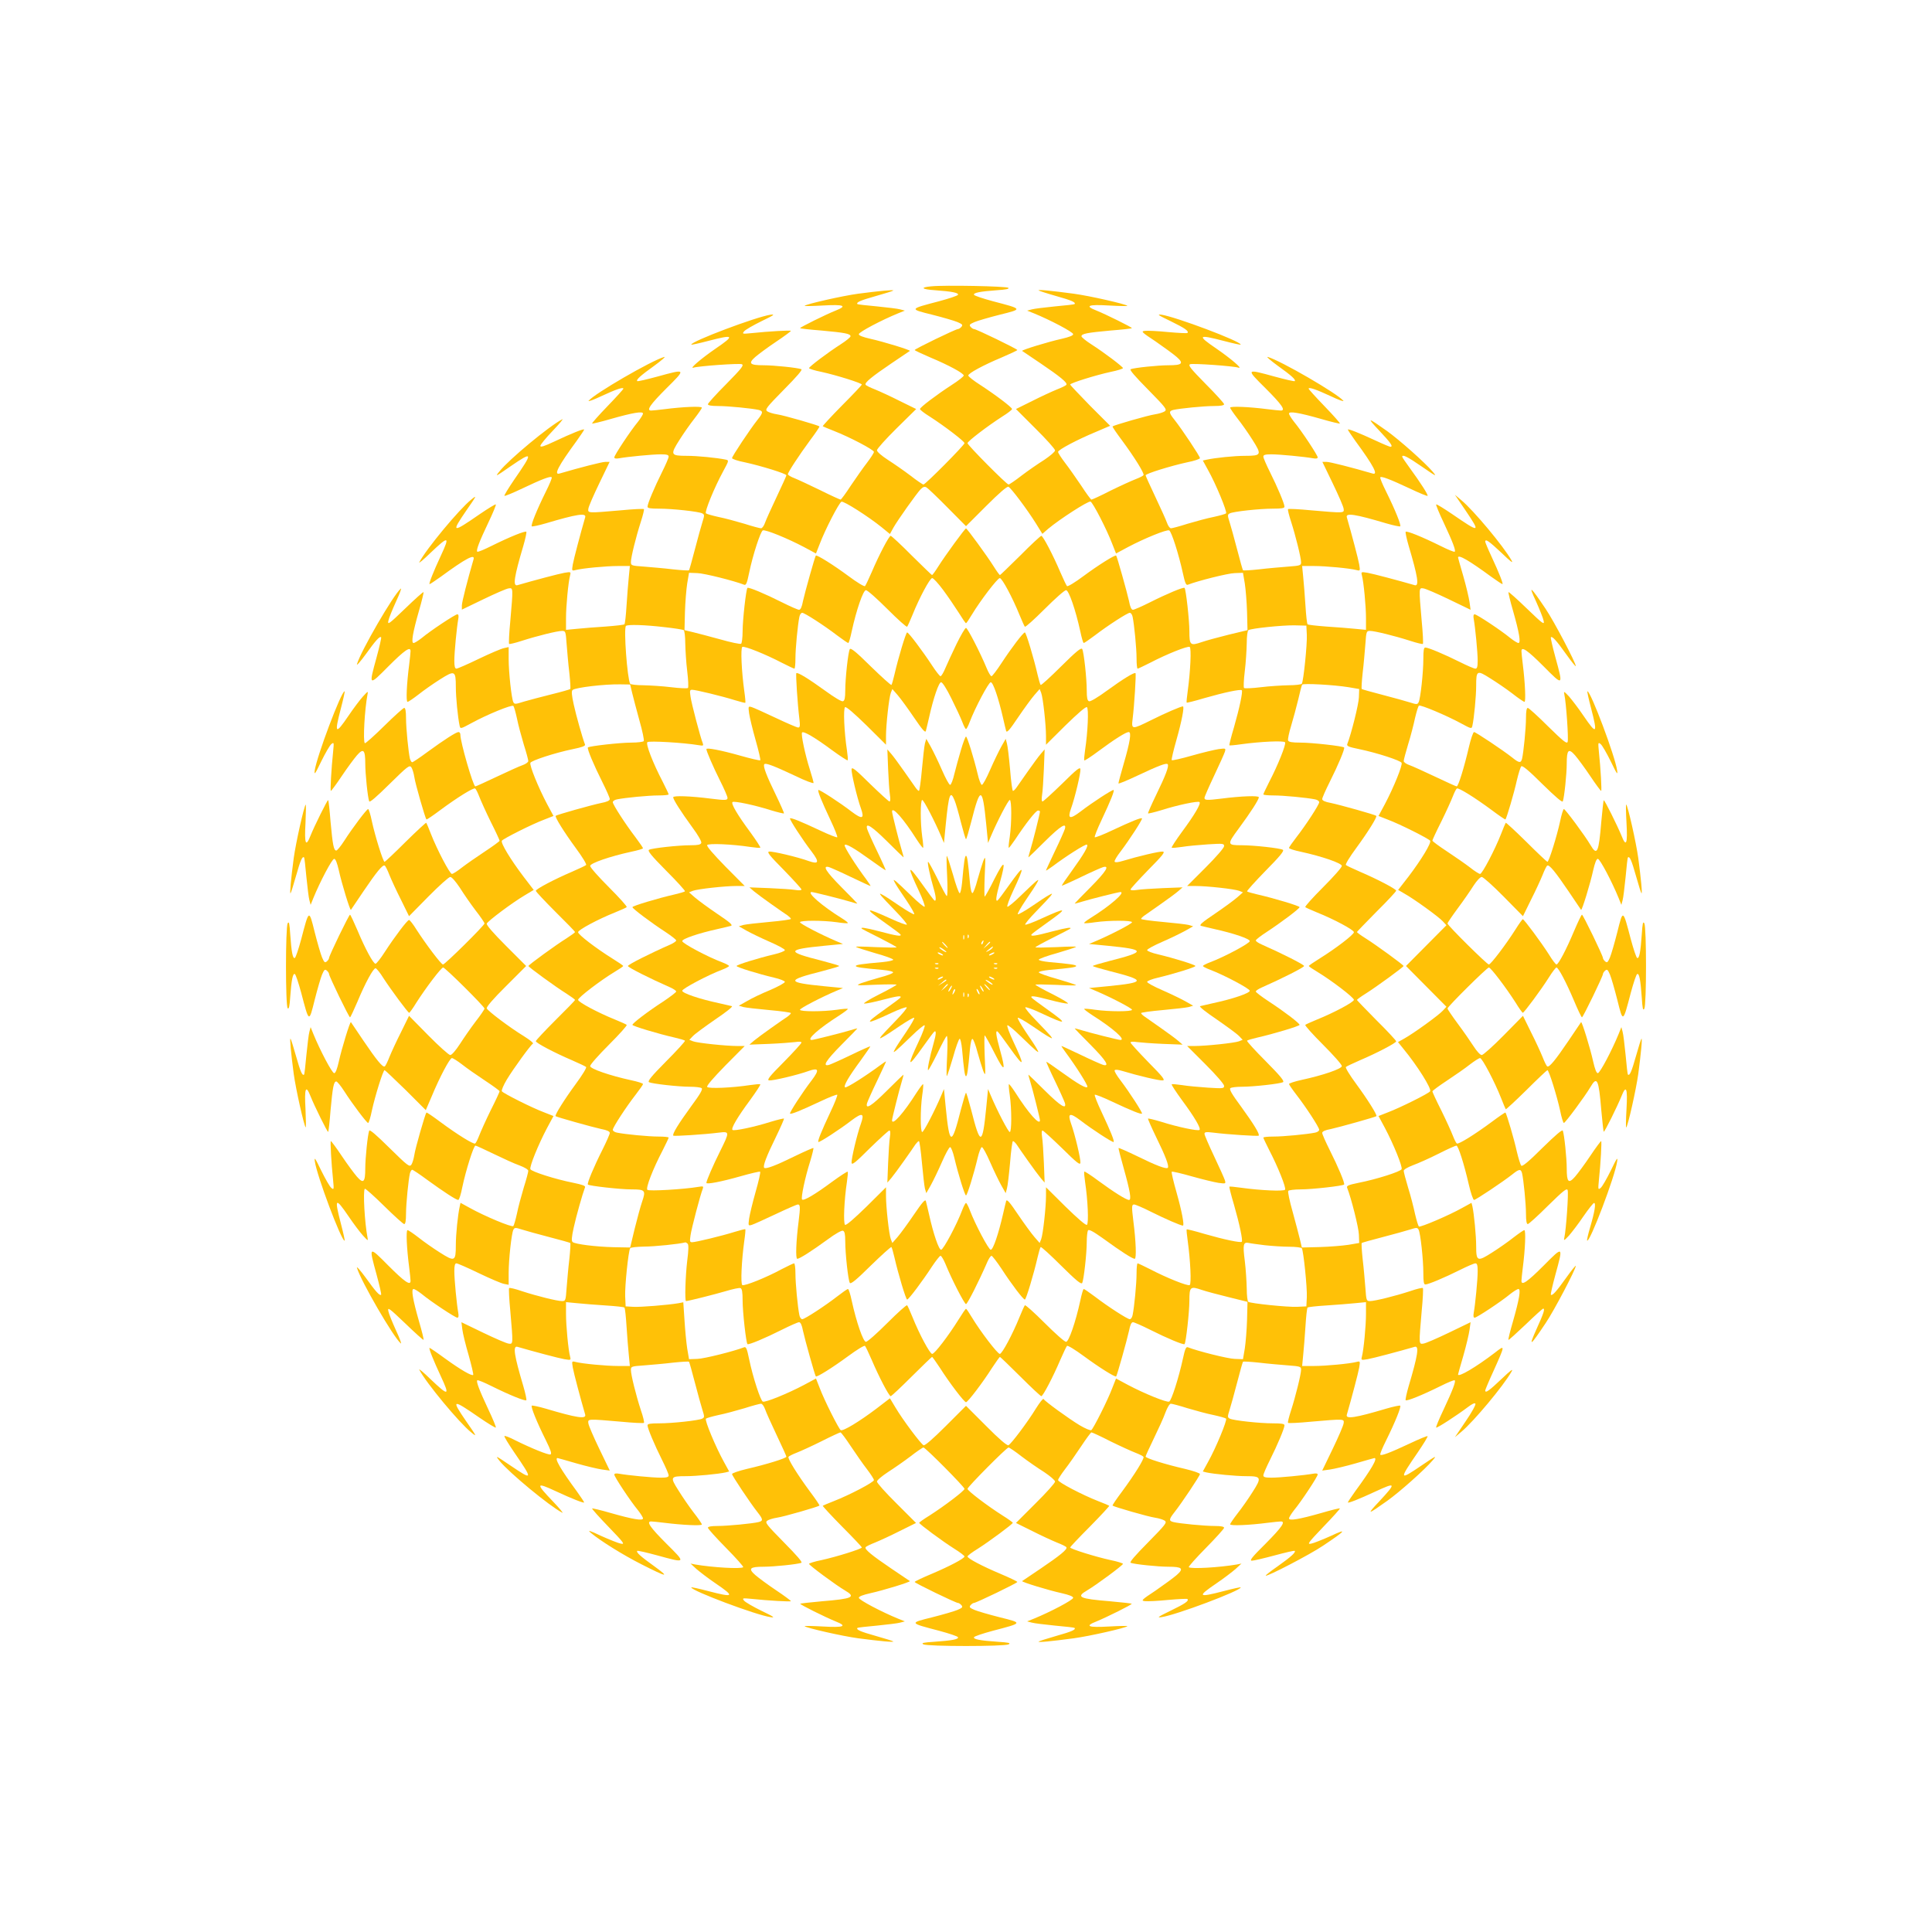 <?xml version="1.0" standalone="no"?>
<!DOCTYPE svg PUBLIC "-//W3C//DTD SVG 20010904//EN"
 "http://www.w3.org/TR/2001/REC-SVG-20010904/DTD/svg10.dtd">
<svg version="1.0" xmlns="http://www.w3.org/2000/svg"
 width="1280pt" height="1280pt" viewBox="0 0 1280 1280"
 preserveAspectRatio="xMidYMid meet">
<g transform="translate(0,1280) scale(0.1,-0.1)"
fill="#ffc107" stroke="none">
<path d="M6170 10903 c-77 -7 -65 -20 27 -26 111 -8 155 -17 150 -30 -2 -6
-59 -25 -126 -43 -199 -52 -198 -51 -45 -89 71 -18 147 -40 168 -49 32 -14 36
-18 26 -31 -7 -8 -17 -15 -23 -15 -15 0 -287 -132 -287 -139 0 -3 47 -25 103
-49 122 -51 222 -105 222 -120 0 -6 -35 -34 -79 -62 -103 -67 -211 -149 -211
-160 0 -5 29 -28 65 -50 98 -63 230 -164 230 -176 0 -13 -259 -274 -272 -274
-5 0 -44 26 -86 59 -42 32 -110 79 -149 104 -43 28 -73 54 -73 64 0 9 58 74
130 145 l130 128 -108 53 c-59 30 -133 64 -165 77 -31 12 -60 26 -62 31 -9 13
43 55 170 141 66 44 122 82 123 83 6 6 -178 62 -260 80 -53 12 -78 22 -78 31
0 14 152 94 260 138 l45 18 -30 8 c-16 5 -86 13 -154 20 -69 6 -127 13 -130
15 -11 12 20 25 123 54 60 17 112 33 114 36 7 7 -96 -3 -233 -21 -103 -14
-342 -68 -354 -80 -3 -3 52 -2 122 2 138 8 163 -2 85 -33 -66 -26 -241 -113
-237 -117 2 -3 66 -10 143 -16 153 -14 191 -21 191 -38 0 -6 -29 -30 -65 -53
-86 -55 -210 -149 -210 -158 0 -4 37 -16 83 -25 96 -21 267 -74 267 -84 0 -3
-59 -66 -132 -139 -72 -73 -129 -135 -127 -137 2 -2 36 -16 74 -31 105 -41
265 -125 265 -139 0 -7 -21 -39 -46 -72 -25 -32 -73 -101 -107 -151 -33 -51
-64 -93 -68 -93 -4 0 -66 28 -136 63 -70 34 -147 70 -170 79 -24 9 -43 21 -43
26 0 13 72 123 147 225 36 48 64 89 62 92 -9 8 -237 74 -281 80 -26 4 -55 13
-65 20 -16 12 -6 25 111 144 86 87 125 132 115 135 -26 10 -183 26 -249 26
-93 0 -105 12 -56 55 22 19 84 65 138 101 54 36 98 69 98 72 0 5 -147 -3 -260
-15 -62 -6 -64 -6 -50 12 8 10 60 40 115 67 83 40 93 47 60 43 -95 -14 -525
-176 -525 -198 0 -3 50 8 111 24 173 45 180 38 51 -50 -96 -66 -178 -136 -148
-127 34 11 302 30 321 23 15 -7 -1 -27 -103 -131 -67 -67 -122 -128 -122 -134
0 -8 23 -12 68 -12 67 0 226 -16 269 -26 30 -8 29 -19 -8 -65 -50 -63 -169
-242 -169 -254 0 -6 38 -19 85 -28 106 -23 275 -75 275 -86 0 -4 -29 -68 -64
-142 -35 -74 -70 -151 -77 -171 -7 -21 -19 -38 -27 -38 -8 0 -57 13 -110 30
-54 16 -131 37 -172 45 -41 9 -79 20 -83 24 -10 10 56 172 114 278 39 72 39
73 17 78 -58 12 -187 25 -257 25 -109 0 -112 7 -49 106 27 43 72 107 99 141
27 35 49 67 49 72 0 11 -125 6 -248 -10 -40 -5 -80 -9 -88 -9 -34 0 -6 40 100
146 133 132 134 132 -59 79 -70 -19 -130 -33 -133 -30 -9 9 22 37 113 102 49
36 79 62 65 58 -88 -26 -460 -242 -500 -290 -7 -8 31 5 83 30 99 46 147 62
147 50 0 -4 -48 -57 -106 -117 -58 -60 -104 -112 -101 -114 2 -2 58 11 123 30
147 42 214 53 214 36 0 -7 -15 -31 -33 -54 -50 -60 -157 -222 -157 -236 0 -8
11 -10 33 -6 55 10 219 26 275 26 40 0 52 -4 52 -15 0 -9 -20 -55 -44 -103
-50 -100 -96 -209 -96 -229 0 -10 19 -13 76 -13 90 0 262 -19 286 -31 16 -8
16 -13 2 -57 -8 -26 -31 -107 -50 -181 -19 -74 -37 -137 -39 -139 -3 -3 -51 0
-107 6 -57 7 -142 14 -190 18 -85 6 -88 7 -88 31 0 30 32 161 66 267 14 43 23
81 20 83 -3 3 -72 0 -153 -8 -219 -19 -219 -19 -215 10 1 14 34 89 72 168 l69
143 -28 0 c-22 0 -167 -37 -303 -77 -42 -13 -10 49 114 218 26 37 48 69 48 73
0 8 -85 -26 -197 -79 -68 -32 -93 -40 -93 -29 0 8 37 53 83 101 45 47 73 81
62 75 -87 -45 -352 -265 -415 -344 -32 -39 -29 -38 73 33 149 102 151 95 23
-90 -38 -56 -67 -103 -64 -106 3 -3 56 19 119 49 128 61 186 83 194 74 4 -3
-14 -46 -38 -94 -61 -123 -101 -223 -94 -231 4 -3 46 6 94 20 202 60 269 71
260 40 -31 -107 -76 -277 -82 -312 -7 -43 -7 -44 17 -38 46 12 204 27 282 27
l79 0 -7 -72 c-4 -40 -11 -126 -15 -190 -4 -65 -10 -120 -14 -124 -3 -4 -59
-10 -124 -15 -65 -4 -151 -11 -190 -15 l-73 -7 0 79 c0 78 15 236 27 282 6 24
5 24 -38 17 -35 -6 -205 -51 -311 -82 -32 -9 -21 58 39 260 14 48 23 90 20 94
-8 7 -108 -33 -231 -94 -48 -24 -91 -42 -94 -38 -9 8 13 66 74 194 30 63 52
116 49 119 -3 3 -50 -26 -106 -64 -185 -128 -192 -126 -90 23 71 102 72 105
33 73 -79 -63 -299 -328 -344 -415 -6 -11 28 17 75 63 120 114 129 112 68 -19
-50 -107 -82 -189 -75 -189 4 0 36 22 73 48 169 124 231 156 218 115 -40 -137
-77 -282 -77 -304 l0 -28 143 69 c79 38 154 71 168 72 29 4 29 4 10 -215 -8
-81 -11 -150 -8 -153 2 -3 40 6 83 20 106 34 237 66 267 66 24 0 25 -3 31 -87
4 -49 11 -134 18 -191 6 -56 9 -105 6 -107 -3 -3 -59 -19 -124 -35 -65 -16
-147 -38 -182 -48 -57 -18 -63 -19 -71 -4 -12 24 -31 197 -31 287 l0 78 -31
-7 c-17 -3 -92 -35 -167 -71 -74 -36 -141 -65 -148 -65 -10 0 -14 15 -14 53 0
55 16 219 26 275 4 21 2 32 -6 32 -14 0 -176 -107 -236 -157 -23 -18 -47 -33
-54 -33 -17 0 -6 67 36 214 19 65 32 121 30 123 -2 3 -57 -46 -122 -109 -107
-103 -117 -110 -111 -81 3 17 27 75 51 128 25 54 39 92 31 85 -48 -40 -264
-412 -290 -500 -4 -14 22 16 58 65 65 91 93 122 102 113 3 -3 -11 -63 -30
-133 -53 -193 -53 -192 79 -59 106 106 146 134 146 100 0 -8 -4 -48 -9 -88
-17 -131 -22 -248 -11 -248 6 0 38 22 73 49 34 27 98 72 141 99 99 63 106 60
106 -49 0 -70 13 -199 25 -257 5 -22 6 -22 78 17 104 57 268 124 278 114 5 -5
15 -42 24 -83 8 -41 29 -118 45 -172 17 -53 30 -102 30 -110 0 -8 -17 -20 -37
-27 -21 -7 -98 -42 -172 -77 -74 -35 -137 -64 -142 -64 -14 0 -99 293 -99 343
0 9 -5 17 -12 17 -16 0 -95 -51 -206 -132 -50 -37 -96 -68 -101 -68 -5 0 -11
10 -15 23 -10 43 -26 202 -26 270 0 44 -4 67 -12 67 -6 0 -66 -54 -133 -120
-67 -66 -124 -117 -128 -114 -13 13 -1 226 18 324 5 23 2 21 -30 -14 -20 -22
-63 -79 -96 -128 -88 -129 -95 -122 -50 51 16 61 27 111 24 111 -22 0 -184
-430 -198 -525 -4 -33 3 -23 43 60 27 55 57 107 67 115 18 14 18 12 12 -50
-12 -113 -20 -260 -15 -260 3 0 36 44 72 98 36 54 82 116 101 138 43 49 55 37
55 -56 0 -66 16 -223 26 -249 3 -10 48 29 135 115 119 117 132 127 144 111 7
-10 16 -39 20 -65 6 -44 72 -272 80 -281 3 -2 44 26 92 62 115 85 220 150 231
143 5 -3 17 -27 27 -53 10 -26 44 -102 76 -167 33 -65 59 -122 59 -126 0 -4
-44 -36 -97 -71 -53 -35 -122 -83 -152 -106 -30 -24 -60 -43 -67 -43 -14 0
-98 160 -139 265 -15 39 -29 72 -31 74 -2 2 -64 -55 -137 -127 -73 -73 -136
-132 -139 -132 -10 0 -63 171 -84 268 -9 45 -21 82 -25 82 -9 0 -103 -124
-158 -210 -23 -36 -47 -65 -53 -65 -17 0 -24 38 -38 191 -6 77 -13 141 -16
143 -4 4 -91 -171 -117 -236 -31 -79 -41 -55 -33 84 3 70 4 125 1 122 -11 -12
-65 -252 -79 -354 -18 -137 -28 -240 -21 -233 3 2 19 54 36 114 29 103 42 134
54 123 2 -3 9 -61 15 -130 7 -68 15 -137 20 -154 l8 -30 18 45 c44 108 124
260 138 260 9 0 19 -25 31 -77 18 -83 74 -267 80 -261 1 1 39 57 83 123 86
127 128 179 141 170 5 -2 19 -31 31 -62 13 -32 47 -106 77 -165 l53 -108 128
130 c71 72 136 130 145 130 10 0 36 -30 64 -72 25 -40 72 -108 104 -150 33
-42 59 -81 59 -86 0 -13 -262 -272 -275 -272 -12 0 -113 134 -175 230 -22 36
-45 65 -50 65 -11 0 -93 -108 -160 -211 -28 -44 -56 -79 -62 -79 -15 0 -69
100 -120 222 -24 56 -46 103 -49 103 -7 0 -139 -272 -139 -287 0 -6 -7 -16
-15 -23 -13 -10 -17 -6 -31 26 -9 21 -31 97 -49 168 -38 153 -37 154 -89 -45
-18 -67 -37 -124 -43 -126 -14 -5 -22 41 -30 155 -5 75 -8 90 -17 75 -15 -25
-15 -548 0 -563 8 -8 13 13 17 77 8 111 17 155 30 150 6 -2 25 -59 43 -126 52
-199 51 -198 89 -45 18 71 40 147 49 168 14 32 18 36 31 26 8 -7 15 -17 15
-23 0 -15 132 -287 139 -287 3 0 25 47 49 103 51 123 105 222 120 222 6 0 30
-29 52 -65 50 -77 163 -230 171 -230 3 0 25 30 48 68 62 97 164 232 177 232
13 0 274 -259 274 -272 0 -5 -26 -44 -59 -86 -32 -42 -79 -110 -104 -149 -28
-43 -54 -73 -64 -73 -9 0 -74 58 -145 130 l-128 130 -53 -108 c-30 -59 -64
-133 -77 -165 -12 -31 -26 -60 -31 -62 -13 -9 -55 43 -141 170 -44 66 -82 122
-83 123 -6 6 -62 -178 -80 -260 -12 -53 -22 -78 -31 -78 -14 0 -94 152 -138
260 l-18 45 -8 -30 c-5 -16 -13 -86 -20 -154 -6 -69 -13 -127 -15 -130 -12
-11 -25 20 -54 123 -17 60 -33 112 -36 114 -7 7 3 -96 21 -233 14 -102 68
-342 79 -354 3 -3 2 52 -1 122 -8 139 2 163 33 85 26 -66 113 -241 117 -237 3
2 10 66 16 143 14 153 21 191 38 191 6 0 30 -29 53 -65 55 -86 149 -210 158
-210 4 0 16 37 25 83 21 96 74 267 84 267 3 0 66 -60 140 -132 l133 -133 39
91 c53 128 120 254 134 254 7 0 37 -19 67 -42 30 -24 99 -72 152 -107 53 -35
97 -67 97 -71 0 -4 -26 -61 -59 -126 -32 -65 -66 -141 -76 -167 -10 -26 -22
-50 -27 -53 -11 -7 -116 58 -231 143 -48 36 -89 64 -92 62 -8 -9 -74 -237 -80
-281 -4 -26 -13 -55 -20 -65 -12 -16 -25 -6 -144 111 -87 86 -132 125 -135
115 -10 -26 -26 -183 -26 -249 0 -93 -12 -105 -55 -56 -19 22 -65 84 -101 138
-36 54 -69 98 -72 98 -5 0 3 -147 15 -260 6 -62 5 -64 -12 -50 -10 8 -40 60
-67 115 -40 83 -47 93 -42 60 13 -94 175 -525 197 -525 3 0 -8 50 -24 111 -45
173 -38 180 50 51 33 -49 76 -106 96 -128 32 -35 35 -37 30 -14 -19 98 -31
311 -18 324 4 3 61 -48 128 -114 67 -66 127 -120 133 -120 8 0 12 23 12 68 0
67 16 226 26 269 4 13 10 23 15 23 5 0 51 -31 101 -68 106 -77 190 -132 204
-132 6 0 18 38 27 85 23 110 75 275 87 275 5 0 59 -25 121 -55 62 -30 138 -65
170 -76 35 -13 59 -28 59 -36 0 -8 -13 -58 -30 -111 -16 -54 -37 -131 -45
-172 -9 -41 -20 -79 -24 -83 -10 -10 -191 66 -288 120 l-62 34 -5 -23 c-13
-58 -26 -186 -26 -257 0 -109 -7 -112 -106 -49 -43 27 -107 72 -141 99 -35 27
-67 49 -73 49 -11 0 -6 -117 11 -248 5 -40 9 -80 9 -88 0 -34 -40 -6 -146 100
-132 133 -132 134 -79 -59 19 -70 33 -130 30 -133 -9 -9 -37 22 -102 113 -36
49 -62 79 -58 65 26 -88 242 -460 290 -500 8 -7 -6 31 -31 85 -24 53 -48 111
-51 128 -6 29 4 22 112 -81 64 -62 119 -111 121 -109 3 2 -11 58 -30 123 -42
147 -53 214 -36 214 7 0 31 -15 54 -33 60 -50 222 -157 236 -157 8 0 10 11 6
33 -10 55 -26 219 -26 275 0 37 4 52 14 52 7 0 74 -29 148 -65 75 -36 150 -68
167 -71 l31 -6 0 77 c0 91 19 263 31 287 8 16 13 16 57 2 26 -8 107 -31 181
-50 74 -19 137 -37 139 -39 3 -3 0 -51 -6 -107 -7 -57 -14 -142 -18 -190 -6
-85 -7 -88 -31 -88 -31 0 -165 33 -266 66 -43 15 -81 24 -84 20 -3 -3 0 -72 8
-153 19 -219 19 -219 -10 -215 -14 1 -90 34 -169 72 l-145 70 6 -47 c3 -27 22
-104 42 -172 19 -68 33 -127 30 -130 -9 -9 -82 33 -187 109 -53 39 -99 70
-102 70 -8 0 27 -86 75 -189 61 -131 52 -133 -68 -19 -47 46 -81 74 -75 63 45
-87 265 -352 344 -415 39 -32 38 -29 -33 73 -102 149 -95 151 90 23 56 -38
103 -67 106 -64 3 2 -19 56 -49 119 -61 130 -82 186 -74 194 3 4 46 -14 94
-38 123 -61 223 -101 231 -94 3 4 -6 46 -20 94 -60 202 -71 269 -39 260 106
-31 276 -76 311 -82 43 -7 44 -7 38 17 -12 46 -27 204 -27 282 l0 79 73 -7
c39 -4 125 -11 189 -15 65 -4 121 -10 125 -14 4 -4 10 -60 14 -125 4 -64 11
-150 15 -189 l7 -73 -79 0 c-78 0 -236 15 -282 27 -24 6 -24 5 -17 -38 6 -35
51 -205 82 -311 9 -32 -58 -21 -260 39 -48 14 -90 23 -94 20 -7 -8 33 -108 94
-230 32 -65 40 -89 30 -93 -14 -5 -127 41 -236 95 -34 18 -66 30 -69 27 -3 -4
26 -51 64 -107 127 -185 126 -190 -22 -90 -102 69 -105 71 -74 32 63 -78 329
-298 415 -343 11 -6 -17 28 -62 75 -115 120 -113 129 18 68 107 -50 189 -82
189 -75 0 4 -22 36 -48 73 -108 147 -151 221 -128 221 3 0 58 -16 124 -35 66
-19 143 -37 171 -41 l51 -7 -70 145 c-38 79 -71 155 -72 169 -4 29 -4 29 215
10 81 -8 150 -11 153 -8 4 3 -5 41 -20 84 -33 101 -66 235 -66 266 0 24 3 25
88 31 48 4 133 11 190 18 56 6 104 9 107 6 2 -2 20 -65 39 -139 19 -74 42
-155 50 -181 14 -44 14 -49 -2 -57 -24 -12 -196 -31 -286 -31 -57 0 -76 -3
-76 -13 0 -20 46 -129 96 -229 24 -48 44 -94 44 -103 0 -11 -12 -15 -52 -15
-56 0 -220 16 -275 26 -22 4 -33 2 -33 -6 0 -14 107 -176 157 -236 18 -23 33
-47 33 -54 0 -17 -67 -6 -214 36 -65 19 -121 32 -123 30 -3 -2 46 -57 109
-122 103 -107 110 -117 81 -111 -17 3 -76 27 -130 51 -80 38 -93 41 -68 20 62
-52 214 -147 335 -208 171 -87 191 -90 85 -13 -91 65 -122 93 -113 102 3 3 63
-11 133 -30 193 -53 192 -53 59 79 -106 106 -134 146 -100 146 8 0 48 -4 88
-9 120 -15 248 -21 248 -11 0 5 -25 42 -55 80 -30 39 -75 105 -101 147 -56 88
-53 93 51 93 67 0 214 14 263 25 l23 6 -34 62 c-54 97 -130 278 -120 288 4 4
42 15 83 24 41 8 118 29 172 45 53 17 102 30 110 30 8 0 20 -17 27 -37 7 -21
42 -98 77 -172 35 -74 64 -137 64 -142 0 -10 -131 -51 -262 -81 -54 -13 -98
-28 -98 -34 0 -11 120 -191 169 -253 37 -47 38 -57 7 -65 -40 -10 -206 -26
-273 -26 -41 0 -63 -4 -63 -12 0 -6 54 -66 120 -133 66 -67 117 -124 114 -128
-14 -13 -203 -2 -319 18 l-30 6 39 -36 c22 -19 79 -63 128 -96 129 -88 122
-95 -51 -50 -61 16 -111 27 -111 24 0 -22 431 -184 525 -197 33 -5 23 2 -60
42 -55 27 -107 57 -115 67 -14 17 -12 18 50 12 113 -12 260 -20 260 -15 0 3
-44 36 -98 72 -54 36 -116 82 -138 101 -49 43 -37 55 56 55 66 0 223 16 249
26 10 3 -29 48 -115 135 -117 119 -127 132 -111 144 10 7 39 16 65 20 44 6
272 72 281 80 2 3 -26 44 -62 92 -85 115 -150 220 -143 231 3 5 27 17 53 27
26 10 101 44 165 76 65 33 122 59 126 59 5 0 36 -42 69 -92 34 -51 82 -120
107 -152 25 -33 46 -65 46 -72 0 -14 -160 -98 -265 -139 -38 -15 -72 -29 -74
-31 -2 -2 55 -64 127 -137 73 -73 132 -136 132 -139 0 -10 -171 -63 -267 -84
-46 -9 -83 -21 -83 -25 0 -9 178 -141 238 -176 75 -44 53 -55 -154 -72 -76 -7
-140 -14 -142 -16 -5 -5 167 -90 236 -118 78 -31 53 -41 -85 -33 -70 4 -125 5
-122 2 12 -12 251 -66 354 -80 137 -18 240 -28 233 -21 -2 3 -54 19 -114 36
-103 29 -134 42 -123 54 3 2 61 9 130 15 68 7 138 15 154 20 l30 8 -45 18
c-108 44 -260 124 -260 138 0 9 25 19 78 31 82 18 266 74 260 80 -1 1 -57 39
-123 83 -127 86 -179 128 -170 141 2 5 31 19 62 31 32 13 106 47 165 77 l107
53 -129 129 c-72 71 -130 136 -130 145 0 9 32 36 73 63 39 25 107 72 149 104
42 33 81 59 86 59 13 0 272 -261 272 -274 0 -13 -135 -115 -232 -177 -38 -23
-68 -45 -68 -48 1 -9 155 -123 233 -172 37 -23 67 -46 67 -51 0 -13 -99 -65
-217 -115 -62 -26 -113 -50 -113 -54 0 -7 272 -139 287 -139 6 0 16 -7 23 -15
10 -13 6 -17 -26 -31 -21 -9 -97 -31 -168 -49 -153 -38 -154 -37 45 -89 67
-18 124 -37 126 -43 5 -14 -41 -22 -155 -30 -75 -5 -90 -8 -75 -17 25 -15 541
-15 566 0 15 9 0 12 -75 17 -114 8 -160 16 -155 30 2 6 59 25 126 43 199 52
198 51 45 89 -71 18 -147 40 -168 49 -32 14 -36 18 -26 31 7 8 17 15 22 15 15
0 288 132 288 139 0 4 -51 28 -112 54 -119 50 -218 102 -218 115 0 5 30 28 68
51 77 49 231 163 232 172 0 3 -30 25 -67 48 -98 62 -233 164 -233 177 0 13
259 274 272 274 5 0 44 -26 86 -59 42 -32 110 -79 150 -104 40 -27 72 -54 72
-63 0 -9 -58 -74 -130 -145 l-129 -129 107 -53 c59 -30 133 -64 165 -77 31
-12 60 -26 62 -31 9 -13 -43 -55 -170 -141 -66 -44 -122 -82 -123 -83 -6 -6
178 -62 261 -80 52 -12 77 -22 77 -31 0 -14 -152 -94 -260 -138 l-45 -18 30
-8 c17 -5 86 -13 154 -20 69 -6 127 -13 130 -15 11 -12 -20 -25 -123 -54 -60
-17 -112 -34 -115 -37 -7 -7 84 2 234 22 103 14 342 68 354 80 3 3 -52 2 -122
-2 -138 -8 -163 2 -84 33 68 28 240 113 235 118 -2 2 -66 9 -142 16 -207 17
-229 28 -154 72 60 35 238 167 238 176 0 4 -37 16 -82 25 -97 21 -268 74 -268
84 0 3 59 66 132 139 72 73 129 135 127 137 -2 2 -35 16 -74 31 -105 41 -265
125 -265 139 0 7 21 39 46 72 25 32 73 101 107 152 33 50 64 92 68 92 5 0 62
-26 126 -59 65 -32 140 -66 166 -76 26 -10 50 -22 53 -27 7 -11 -58 -116 -143
-231 -36 -48 -64 -89 -62 -92 9 -8 237 -74 281 -80 26 -4 55 -13 65 -20 16
-12 6 -25 -111 -144 -86 -87 -125 -132 -115 -135 26 -10 183 -26 249 -26 93 0
105 -12 56 -55 -22 -19 -85 -65 -140 -103 -94 -62 -98 -67 -71 -70 17 -2 86 1
154 8 68 6 125 9 128 6 12 -12 -16 -31 -111 -77 -84 -41 -94 -48 -61 -43 94
13 525 175 525 197 0 3 -50 -8 -111 -24 -173 -45 -180 -38 -51 50 49 33 106
77 128 96 l39 36 -30 -6 c-116 -20 -305 -31 -319 -18 -3 4 48 61 114 128 66
67 120 127 120 133 0 8 -22 12 -62 12 -68 0 -234 16 -274 26 -31 8 -30 18 7
65 49 62 169 242 169 253 0 6 -44 21 -98 34 -135 31 -262 71 -262 82 0 5 25
59 55 121 30 62 65 138 76 170 13 35 28 59 36 59 8 0 58 -13 111 -30 54 -16
131 -37 172 -45 41 -9 78 -19 83 -24 9 -9 -68 -196 -120 -288 l-34 -62 23 -6
c50 -11 196 -25 264 -25 101 0 105 -8 42 -106 -27 -43 -72 -107 -99 -141 -27
-35 -49 -67 -49 -72 0 -11 125 -6 248 10 40 5 80 9 88 9 33 0 7 -38 -100 -146
-92 -91 -110 -114 -92 -114 12 0 80 16 151 35 70 19 130 33 133 30 9 -9 -28
-42 -113 -102 -46 -32 -82 -60 -79 -62 8 -8 292 139 379 198 153 102 165 118
52 65 -54 -24 -113 -48 -130 -51 -29 -6 -22 4 81 112 62 64 111 119 109 121
-2 3 -58 -11 -123 -30 -147 -42 -214 -53 -214 -36 0 7 15 31 33 54 49 59 157
223 157 237 0 7 -11 9 -32 5 -56 -10 -220 -26 -275 -26 -41 0 -53 4 -53 15 0
9 20 55 44 103 50 100 96 209 96 229 0 10 -19 13 -76 13 -90 0 -262 19 -286
31 -16 8 -16 13 -2 57 8 26 31 107 50 181 19 74 37 137 39 139 3 3 51 0 107
-6 57 -7 142 -14 191 -18 80 -6 87 -8 87 -28 0 -31 -37 -179 -66 -269 -14 -43
-24 -81 -20 -84 3 -3 72 0 153 8 219 19 219 19 215 -10 -1 -14 -34 -90 -72
-169 l-70 -145 51 7 c28 4 105 22 171 41 66 19 121 35 124 35 23 0 -20 -74
-128 -221 -26 -37 -48 -69 -48 -73 0 -7 70 20 184 73 136 63 138 57 24 -66
-86 -91 -80 -91 52 3 83 59 249 207 301 268 31 36 25 33 -74 -34 -149 -101
-150 -96 -23 89 38 56 67 103 64 106 -2 3 -56 -19 -119 -49 -130 -61 -186 -82
-194 -74 -4 3 14 46 38 94 61 123 101 223 94 231 -4 3 -46 -6 -94 -20 -202
-60 -269 -71 -260 -40 31 107 76 277 82 312 7 43 7 44 -17 38 -46 -12 -204
-27 -282 -27 l-79 0 7 73 c4 39 11 125 15 189 4 65 10 121 14 125 4 4 60 10
125 14 64 4 150 11 190 15 l72 7 0 -79 c0 -78 -15 -236 -27 -282 -6 -24 -5
-24 38 -17 35 6 205 51 312 82 31 9 20 -58 -40 -260 -14 -48 -23 -90 -20 -94
8 -7 108 33 231 94 48 24 91 42 94 38 8 -8 -13 -64 -74 -194 -30 -63 -52 -116
-49 -119 5 -5 132 77 212 137 26 20 44 28 48 21 4 -6 -25 -59 -65 -117 l-71
-105 44 37 c81 68 276 301 331 397 14 24 -4 11 -67 -49 -80 -76 -107 -96 -107
-75 0 4 24 62 54 127 80 178 79 177 10 123 -123 -94 -244 -166 -244 -144 0 3
16 58 35 124 19 66 37 143 41 171 l7 51 -145 -70 c-79 -38 -155 -71 -169 -72
-29 -4 -29 -4 -10 215 8 81 11 150 8 153 -3 4 -41 -5 -84 -20 -101 -33 -235
-66 -266 -66 -24 0 -25 3 -31 88 -4 48 -11 133 -18 190 -6 56 -9 104 -6 107 2
2 65 20 139 39 74 19 155 42 181 50 44 14 49 14 57 -2 12 -24 31 -196 31 -286
0 -57 3 -76 13 -76 20 0 129 46 229 96 48 24 94 44 103 44 11 0 15 -12 15 -52
0 -56 -16 -220 -26 -275 -4 -22 -2 -33 6 -33 14 0 176 107 236 157 23 18 47
33 54 33 17 0 6 -67 -36 -214 -19 -65 -33 -121 -30 -123 2 -2 53 44 114 102
60 58 112 105 116 105 13 0 4 -30 -44 -135 -56 -125 -43 -116 61 40 56 83 199
356 199 378 0 6 -29 -30 -64 -79 -64 -90 -92 -121 -101 -112 -3 3 11 63 30
133 53 193 53 192 -79 59 -106 -106 -146 -134 -146 -100 0 8 4 48 9 88 16 123
21 248 10 248 -5 0 -37 -22 -72 -49 -34 -27 -98 -72 -141 -99 -98 -63 -106
-59 -106 42 0 68 -14 214 -25 264 l-6 23 -62 -34 c-87 -49 -275 -129 -286
-123 -5 3 -16 41 -26 83 -9 43 -29 121 -46 175 -16 53 -29 103 -29 111 0 8 24
23 61 37 33 12 110 46 169 76 59 30 113 54 119 54 12 0 50 -118 82 -257 13
-57 29 -103 35 -103 11 0 191 120 253 169 46 37 57 38 65 8 10 -43 26 -202 26
-269 0 -45 4 -68 12 -68 6 0 67 55 134 122 103 101 125 118 130 103 7 -18 -10
-263 -22 -315 -5 -22 -2 -21 31 14 19 22 63 79 96 128 33 48 65 88 70 88 14 0
4 -60 -27 -165 -13 -44 -21 -81 -19 -84 17 -17 185 425 199 524 5 33 -2 23
-42 -60 -27 -55 -57 -107 -67 -115 -17 -14 -18 -12 -12 50 12 113 20 260 15
260 -3 0 -36 -44 -72 -98 -36 -54 -82 -116 -101 -138 -43 -49 -55 -37 -55 56
0 66 -16 223 -26 249 -3 10 -48 -29 -135 -114 -91 -91 -133 -125 -140 -118 -6
6 -19 49 -30 95 -17 79 -67 248 -75 257 -2 2 -43 -26 -91 -62 -115 -85 -220
-150 -231 -143 -5 3 -17 27 -27 53 -10 26 -44 101 -76 166 -33 65 -59 122 -59
126 0 5 44 37 97 72 53 35 122 83 152 107 30 23 60 42 67 42 14 0 98 -160 139
-265 15 -38 29 -72 31 -74 2 -2 64 55 137 127 73 73 136 132 139 132 10 0 63
-171 84 -267 9 -46 21 -83 25 -83 9 0 141 178 176 238 44 75 55 53 72 -154 7
-76 14 -140 16 -142 5 -5 90 167 118 236 31 78 41 53 33 -85 -4 -70 -5 -125
-2 -123 12 12 66 254 80 355 18 137 28 240 21 233 -3 -2 -19 -54 -36 -114 -29
-103 -42 -134 -54 -123 -2 3 -9 61 -15 130 -7 68 -15 138 -20 154 l-8 30 -18
-45 c-44 -108 -124 -260 -138 -260 -9 0 -19 25 -31 78 -18 82 -74 266 -80 260
-1 -1 -39 -57 -83 -123 -86 -127 -128 -179 -141 -170 -5 2 -19 31 -31 62 -13
32 -47 106 -77 165 l-53 108 -128 -130 c-71 -72 -136 -130 -145 -130 -10 0
-33 25 -54 58 -20 31 -67 99 -105 150 -37 50 -68 96 -68 100 0 13 262 272 274
272 13 0 115 -135 177 -232 23 -38 45 -68 48 -68 9 1 123 155 172 233 23 37
46 67 51 67 13 0 65 -99 115 -217 26 -62 50 -113 54 -113 7 0 139 272 139 287
0 6 7 16 15 23 13 10 17 6 31 -26 9 -21 31 -97 49 -168 38 -153 37 -154 89 45
18 67 37 124 43 126 14 5 22 -41 30 -155 5 -75 8 -90 17 -75 15 25 15 541 0
566 -9 15 -12 0 -17 -75 -8 -114 -16 -160 -30 -155 -6 2 -25 59 -43 126 -52
199 -51 198 -89 45 -18 -71 -40 -147 -49 -168 -14 -32 -18 -36 -31 -26 -8 7
-15 17 -15 23 0 15 -132 287 -139 287 -4 0 -28 -51 -54 -112 -50 -119 -102
-218 -115 -218 -5 0 -28 30 -51 68 -49 77 -163 231 -172 232 -3 0 -25 -30 -48
-67 -62 -98 -164 -233 -177 -233 -12 0 -274 259 -274 272 0 4 31 50 68 100 38
51 85 119 105 151 21 32 44 57 54 57 9 0 74 -58 145 -130 l128 -130 53 108
c30 59 64 133 77 165 12 31 26 60 31 62 13 9 55 -43 141 -170 44 -66 82 -122
83 -123 6 -6 62 178 80 261 12 52 22 77 31 77 14 0 94 -152 138 -260 l18 -45
8 30 c5 17 13 86 20 154 6 69 13 127 15 130 12 11 25 -20 54 -123 17 -60 33
-112 36 -114 7 -7 -3 96 -21 233 -14 101 -68 343 -80 355 -3 2 -2 -53 2 -123
8 -138 -2 -163 -33 -84 -28 68 -113 240 -118 235 -2 -2 -9 -66 -16 -142 -17
-207 -28 -229 -72 -154 -35 60 -167 238 -176 238 -4 0 -16 -37 -25 -82 -21
-97 -74 -268 -84 -268 -3 0 -66 59 -139 132 -73 72 -135 129 -137 127 -2 -2
-16 -35 -31 -74 -41 -105 -125 -265 -139 -265 -7 0 -37 19 -67 43 -30 23 -99
71 -152 106 -53 35 -97 67 -97 72 0 4 26 61 59 126 32 65 66 140 76 166 10 26
22 50 27 53 11 7 116 -58 231 -143 48 -36 89 -64 91 -62 8 9 58 178 75 257 11
46 24 89 30 95 7 7 49 -27 140 -118 87 -85 132 -124 135 -114 10 26 26 183 26
249 0 93 12 105 55 56 19 -22 65 -84 101 -138 36 -54 69 -98 72 -98 5 0 -3
147 -15 260 -6 62 -5 64 12 50 10 -8 40 -60 67 -115 40 -83 47 -93 42 -60 -13
94 -175 525 -197 525 -3 0 8 -50 24 -111 45 -173 38 -180 -50 -51 -33 49 -77
106 -96 128 -33 35 -36 36 -31 14 12 -52 29 -297 22 -315 -5 -15 -27 2 -130
103 -67 67 -128 122 -134 122 -8 0 -12 -23 -12 -67 0 -68 -16 -227 -26 -270
-8 -30 -19 -29 -65 8 -62 49 -242 169 -253 169 -6 0 -22 -46 -35 -103 -30
-129 -69 -257 -80 -257 -5 0 -68 29 -142 64 -74 35 -151 70 -171 77 -21 7 -38
19 -38 27 0 8 13 57 29 110 17 54 37 132 46 175 10 42 21 79 26 82 11 7 182
-65 276 -116 72 -39 73 -39 78 -17 11 49 25 196 25 263 0 104 5 107 93 51 42
-26 108 -71 147 -101 38 -30 75 -55 80 -55 10 0 4 128 -11 248 -5 40 -9 80 -9
88 0 34 40 6 146 -100 132 -133 132 -134 79 59 -19 70 -33 130 -30 133 9 9 37
-22 101 -112 35 -49 64 -85 64 -79 0 22 -143 295 -199 378 -102 152 -118 165
-65 52 24 -54 48 -113 51 -130 6 -29 -4 -22 -111 81 -65 63 -120 112 -122 109
-2 -2 11 -58 30 -123 42 -147 53 -214 36 -214 -7 0 -31 15 -54 33 -60 50 -222
157 -236 157 -8 0 -10 -11 -6 -32 10 -56 26 -220 26 -275 0 -41 -4 -53 -15
-53 -9 0 -55 20 -103 44 -100 50 -209 96 -229 96 -10 0 -13 -19 -13 -76 0 -90
-19 -262 -31 -286 -8 -16 -13 -16 -57 -2 -26 8 -107 31 -181 50 -74 19 -137
37 -139 39 -3 3 0 51 6 107 7 57 14 142 18 191 6 84 7 87 31 87 30 0 161 -32
267 -66 43 -14 81 -23 83 -20 3 3 0 72 -8 153 -19 219 -19 219 10 215 14 -1
90 -34 169 -72 l145 -70 -7 51 c-4 28 -22 105 -41 171 -19 66 -35 121 -35 124
0 23 74 -20 221 -128 37 -26 69 -48 73 -48 7 0 -20 70 -73 184 -23 49 -41 93
-41 97 0 22 26 3 107 -73 63 -61 81 -74 67 -50 -55 96 -250 329 -331 397 l-44
37 72 -106 c100 -148 95 -149 -90 -22 -56 38 -103 67 -106 64 -3 -2 19 -56 49
-119 61 -130 82 -186 74 -194 -3 -4 -46 14 -94 38 -123 61 -223 101 -231 94
-3 -4 6 -46 20 -94 60 -202 71 -269 40 -260 -107 31 -277 76 -312 82 -43 7
-44 7 -38 -17 12 -46 27 -204 27 -282 l0 -79 -72 7 c-40 4 -126 11 -191 15
-65 5 -121 11 -124 15 -4 4 -10 59 -14 124 -4 64 -11 150 -15 190 l-7 72 79 0
c78 0 236 -15 282 -27 24 -6 24 -5 17 38 -6 35 -51 205 -82 312 -9 31 58 20
260 -40 48 -14 90 -23 94 -20 7 8 -33 108 -94 231 -24 48 -42 91 -38 94 8 8
64 -13 194 -74 63 -30 116 -52 119 -49 6 5 -48 89 -119 186 -27 37 -49 69 -49
73 0 18 37 -1 131 -66 96 -66 101 -69 70 -32 -52 61 -218 208 -301 268 -131
93 -138 94 -52 3 76 -81 95 -107 73 -107 -4 0 -48 18 -97 41 -114 53 -184 80
-184 73 0 -4 22 -36 48 -73 124 -169 156 -231 115 -218 -137 40 -282 77 -304
77 l-28 0 69 -143 c38 -79 71 -154 72 -168 4 -29 4 -29 -215 -10 -81 8 -150
11 -153 8 -4 -3 6 -41 20 -84 29 -90 66 -238 66 -269 0 -20 -7 -22 -87 -28
-49 -4 -134 -11 -191 -18 -56 -6 -104 -9 -107 -6 -2 2 -20 65 -39 139 -19 74
-42 155 -50 181 -14 44 -14 49 2 57 24 12 196 31 286 31 57 0 76 3 76 13 0 20
-46 129 -96 229 -24 48 -44 94 -44 103 0 11 12 15 53 15 55 0 219 -16 275 -26
21 -4 32 -2 32 6 0 14 -107 176 -157 236 -18 23 -33 47 -33 54 0 17 67 6 214
-36 65 -19 121 -32 123 -30 3 2 -43 54 -101 114 -58 60 -106 113 -106 117 0
12 48 -4 147 -50 52 -25 90 -38 83 -30 -40 48 -412 264 -500 290 -14 4 16 -22
65 -58 91 -65 122 -93 113 -102 -3 -3 -63 11 -133 30 -193 53 -192 53 -59 -79
106 -106 134 -146 100 -146 -8 0 -48 4 -88 9 -123 16 -248 21 -248 10 0 -5 22
-37 49 -72 27 -34 72 -98 99 -141 63 -99 60 -106 -49 -106 -71 0 -199 -13
-257 -26 l-23 -5 34 -62 c52 -92 129 -279 120 -288 -5 -5 -42 -15 -83 -24 -41
-8 -118 -29 -172 -45 -53 -17 -102 -30 -110 -30 -8 0 -20 17 -27 38 -7 20 -42
97 -77 171 -35 74 -64 138 -64 142 0 11 169 63 275 86 47 9 85 22 85 28 0 12
-119 191 -169 254 -37 46 -38 57 -8 65 43 10 202 26 270 26 44 0 67 4 67 12 0
6 -55 67 -122 134 -102 104 -118 124 -103 131 19 7 287 -12 321 -23 30 -9 -52
61 -148 127 -129 88 -122 95 51 50 61 -16 111 -27 111 -24 0 22 -430 184 -525
198 -33 4 -22 -3 61 -43 94 -46 123 -66 111 -78 -3 -3 -60 0 -128 6 -68 7
-137 10 -154 8 -27 -3 -23 -8 71 -70 55 -38 118 -84 140 -103 49 -43 37 -55
-56 -55 -66 0 -223 -16 -249 -26 -10 -3 29 -48 115 -135 117 -119 127 -132
111 -144 -10 -7 -39 -16 -65 -20 -44 -6 -272 -72 -281 -80 -2 -3 26 -44 62
-92 85 -115 150 -220 143 -231 -3 -5 -27 -17 -53 -27 -26 -10 -101 -44 -166
-76 -64 -33 -121 -59 -126 -59 -4 0 -35 42 -68 93 -34 50 -82 119 -107 151
-25 33 -46 65 -46 72 0 14 126 81 254 134 l91 39 -133 133 c-72 74 -132 137
-132 140 0 10 171 63 268 84 45 9 82 21 82 25 0 9 -124 103 -210 158 -36 23
-65 47 -65 53 0 17 38 24 191 38 77 6 141 13 143 16 4 4 -171 91 -236 117 -79
31 -54 41 84 33 70 -4 125 -5 122 -2 -12 12 -251 66 -354 80 -150 20 -241 29
-234 22 3 -3 55 -20 115 -37 103 -29 134 -42 123 -54 -3 -2 -61 -9 -130 -15
-68 -7 -137 -15 -154 -20 l-30 -8 45 -18 c108 -44 260 -124 260 -138 0 -9 -25
-19 -77 -31 -83 -18 -267 -74 -261 -80 1 -1 57 -39 123 -83 127 -86 179 -128
170 -141 -2 -5 -31 -19 -62 -31 -32 -13 -106 -47 -165 -77 l-107 -53 129 -129
c72 -71 130 -136 130 -145 0 -9 -32 -36 -72 -63 -40 -25 -108 -72 -150 -104
-42 -33 -81 -59 -86 -59 -13 0 -272 261 -272 274 0 12 132 113 230 176 36 22
65 45 65 50 0 11 -108 93 -211 160 -44 28 -79 56 -79 62 0 15 100 69 222 120
56 24 103 46 103 49 0 7 -272 139 -287 139 -6 0 -16 7 -23 15 -10 13 -6 17 26
31 21 9 97 31 168 49 153 38 154 37 -45 89 -67 18 -124 37 -126 43 -5 13 39
22 150 30 61 4 85 9 78 16 -11 11 -424 19 -511 10z m107 -1465 l123 -124 133
133 c85 85 139 132 148 128 17 -7 125 -151 183 -244 l42 -68 39 34 c75 63 264
185 280 180 16 -7 108 -185 145 -283 l24 -61 80 43 c108 57 255 117 272 110
15 -6 63 -156 91 -284 14 -65 21 -81 33 -76 66 26 266 76 310 77 l55 2 12 -70
c6 -38 13 -124 15 -190 l3 -120 -125 -30 c-69 -17 -149 -39 -178 -49 -76 -26
-82 -21 -82 71 0 75 -23 279 -32 288 -7 7 -117 -39 -230 -96 -54 -27 -104 -49
-112 -49 -10 0 -19 19 -26 58 -13 59 -79 294 -85 301 -7 7 -120 -64 -217 -136
-55 -41 -104 -71 -109 -66 -4 4 -24 46 -44 92 -48 113 -115 241 -126 241 -5 0
-68 -58 -139 -130 -72 -71 -133 -130 -135 -130 -3 0 -22 26 -42 58 -44 70
-176 251 -183 251 -7 0 -139 -181 -183 -251 -20 -32 -39 -58 -42 -58 -2 0 -63
59 -135 130 -71 72 -134 130 -139 130 -11 0 -78 -128 -126 -241 -20 -46 -40
-88 -44 -92 -5 -5 -54 25 -109 66 -97 72 -210 143 -217 136 -6 -7 -72 -242
-85 -301 -7 -39 -16 -58 -26 -58 -8 0 -58 22 -112 49 -113 57 -223 103 -230
96 -9 -9 -32 -212 -32 -287 0 -42 -5 -80 -10 -83 -6 -4 -68 9 -138 29 -70 19
-152 41 -182 48 l-55 13 3 120 c2 66 9 152 15 190 l12 70 55 -2 c45 -1 244
-51 310 -77 13 -5 19 10 33 78 25 121 76 276 91 282 17 7 164 -53 272 -110
l80 -43 24 61 c36 96 129 276 145 282 15 6 178 -98 266 -169 l55 -45 23 42
c29 51 151 223 180 254 16 16 26 20 39 13 9 -5 72 -65 139 -133z m-29 -546
c32 -43 78 -111 103 -150 24 -39 46 -71 49 -71 3 0 20 25 39 57 56 93 170 242
185 242 15 0 85 -131 131 -245 16 -38 31 -73 35 -77 3 -5 62 48 131 117 69 69
132 125 142 125 18 0 63 -130 94 -272 9 -43 19 -78 23 -78 4 0 36 22 72 49 90
69 218 151 233 151 8 0 16 -12 19 -27 11 -54 26 -209 26 -275 0 -38 3 -68 7
-68 4 0 41 18 83 39 109 57 249 113 262 105 12 -7 5 -160 -13 -292 -6 -41 -9
-76 -7 -77 2 -2 55 11 118 30 133 38 238 60 247 52 8 -9 -14 -114 -52 -247
-19 -63 -32 -116 -30 -118 1 -2 36 1 77 7 130 18 284 25 292 13 8 -13 -48
-153 -105 -262 -21 -42 -39 -79 -39 -83 0 -4 30 -7 68 -7 66 0 221 -15 275
-26 15 -3 27 -11 27 -19 0 -16 -88 -151 -151 -232 -27 -35 -49 -66 -49 -71 0
-5 35 -16 78 -25 142 -31 272 -76 272 -94 0 -10 -56 -73 -125 -142 -69 -69
-122 -128 -117 -131 4 -4 39 -19 77 -35 115 -46 245 -116 245 -131 0 -16 -119
-107 -228 -175 -39 -24 -71 -46 -71 -49 0 -3 25 -20 57 -39 93 -56 242 -170
242 -185 0 -15 -131 -85 -245 -131 -38 -16 -73 -31 -77 -35 -5 -3 48 -62 117
-131 69 -69 125 -132 125 -142 0 -18 -124 -61 -268 -92 -45 -10 -82 -22 -82
-27 0 -4 22 -36 49 -71 63 -81 151 -216 151 -232 0 -8 -12 -16 -27 -19 -54
-11 -209 -26 -275 -26 -38 0 -68 -3 -68 -7 0 -4 18 -41 39 -83 57 -109 113
-249 105 -262 -8 -12 -162 -5 -292 13 -41 6 -76 9 -77 7 -2 -2 11 -55 30 -118
38 -133 60 -238 52 -247 -9 -8 -114 14 -247 52 -63 19 -116 32 -118 30 -2 -1
1 -36 7 -77 18 -132 25 -285 13 -292 -13 -8 -153 48 -262 105 -42 21 -79 39
-83 39 -4 0 -7 -30 -7 -67 0 -67 -15 -222 -26 -275 -3 -16 -11 -28 -19 -28
-15 0 -143 82 -233 151 -36 27 -68 49 -72 49 -4 0 -14 -35 -23 -78 -31 -142
-76 -272 -94 -272 -10 0 -73 56 -142 125 -69 69 -128 122 -131 117 -4 -4 -19
-38 -35 -77 -46 -114 -116 -245 -131 -245 -15 0 -129 149 -185 242 -19 32 -36
57 -39 57 -3 0 -25 -32 -49 -71 -68 -109 -159 -228 -175 -228 -15 0 -85 130
-131 245 -16 39 -31 73 -35 77 -3 5 -62 -48 -131 -117 -69 -69 -132 -125 -142
-125 -18 0 -63 130 -94 272 -9 43 -20 78 -25 78 -5 0 -36 -22 -71 -49 -81 -63
-216 -151 -232 -151 -8 0 -16 12 -19 27 -11 54 -26 209 -26 276 0 37 -4 67 -9
67 -5 0 -42 -18 -83 -39 -101 -55 -246 -113 -260 -105 -12 8 -5 162 13 292 6
41 9 76 7 78 -2 2 -33 -6 -69 -17 -86 -27 -260 -69 -283 -69 -16 0 -17 5 -11
46 6 44 65 269 81 308 6 17 3 18 -27 13 -101 -17 -330 -30 -340 -20 -12 12 36
137 102 263 21 42 39 79 39 83 0 4 -30 7 -67 7 -67 0 -222 15 -275 26 -16 3
-28 11 -28 19 0 16 88 151 151 232 27 35 49 66 49 71 0 5 -35 16 -78 25 -142
31 -272 76 -272 94 0 10 56 73 125 142 69 69 122 128 117 131 -4 4 -38 19 -77
35 -114 46 -245 116 -245 131 0 15 149 129 242 185 32 19 57 36 57 39 0 3 -32
25 -71 49 -109 68 -228 159 -228 175 0 15 130 85 245 131 39 16 73 31 77 35 5
3 -48 62 -117 131 -69 69 -125 132 -125 142 0 18 130 63 272 94 43 9 78 19 78
23 0 4 -22 36 -49 72 -69 90 -151 218 -151 233 0 8 12 16 28 19 53 11 208 26
275 26 37 0 67 3 67 7 0 4 -18 41 -39 83 -66 126 -114 251 -102 263 10 10 239
-3 340 -20 30 -5 33 -4 27 13 -16 39 -75 264 -81 308 -6 41 -5 46 11 46 23 0
197 -42 283 -69 36 -11 67 -19 69 -17 2 2 -1 37 -7 78 -18 130 -25 284 -13
292 13 8 153 -48 262 -105 42 -21 79 -39 83 -39 4 0 7 30 7 68 0 66 15 221 26
275 3 15 11 27 19 27 15 0 143 -82 233 -151 36 -27 68 -49 72 -49 4 0 14 35
23 78 31 142 76 272 94 272 10 0 73 -56 142 -125 69 -69 128 -122 131 -117 4
4 19 39 35 77 46 115 116 245 131 245 8 0 40 -35 72 -78z m-1846 -247 c65 -7
122 -16 128 -20 5 -3 10 -43 10 -88 1 -45 6 -128 13 -184 7 -57 9 -107 5 -111
-4 -4 -54 -2 -111 5 -56 7 -139 12 -184 13 -45 0 -85 5 -88 10 -19 31 -44 368
-28 383 10 11 129 7 255 -8z m4256 -51 c3 -63 -22 -306 -33 -324 -3 -5 -43
-10 -88 -10 -45 -1 -128 -6 -184 -13 -57 -7 -107 -9 -111 -5 -4 4 -2 54 5 111
7 56 12 139 13 184 0 47 5 85 11 88 19 12 223 33 304 32 l80 -2 3 -61z m-4470
-384 c7 -30 29 -112 48 -182 20 -70 33 -132 29 -138 -3 -5 -41 -10 -83 -10
-75 0 -278 -23 -287 -32 -7 -7 39 -117 96 -230 27 -54 49 -104 49 -112 0 -10
-19 -19 -57 -26 -63 -13 -295 -78 -301 -85 -8 -7 56 -109 133 -214 42 -57 73
-107 68 -112 -4 -4 -46 -24 -92 -44 -115 -49 -241 -115 -241 -127 0 -5 59 -68
130 -139 72 -71 130 -131 130 -134 0 -3 -26 -22 -57 -42 -71 -44 -252 -176
-252 -183 0 -7 181 -139 252 -183 31 -20 57 -39 57 -42 0 -3 -58 -63 -130
-134 -71 -71 -130 -134 -130 -139 0 -12 126 -78 241 -127 46 -20 88 -40 92
-44 5 -5 -26 -55 -68 -112 -75 -102 -141 -207 -134 -214 7 -6 242 -72 302 -85
38 -7 57 -16 57 -26 0 -8 -22 -58 -49 -112 -57 -113 -103 -223 -96 -230 9 -9
213 -32 288 -32 92 0 97 -6 71 -82 -10 -29 -32 -109 -49 -178 l-30 -125 -110
2 c-120 3 -253 20 -271 34 -9 7 -7 32 7 96 16 74 58 222 75 267 4 10 -17 17
-79 30 -117 23 -277 74 -283 90 -7 17 53 164 110 272 l43 80 -61 24 c-81 30
-273 127 -281 140 -4 6 11 41 33 78 43 71 156 227 173 238 6 3 -22 25 -60 49
-95 58 -239 167 -246 184 -4 9 42 63 128 148 l133 133 -133 133 c-85 85 -132
139 -128 148 7 17 168 138 251 187 l60 36 -69 90 c-84 111 -151 221 -142 236
8 13 200 110 281 140 l61 24 -43 80 c-57 108 -117 255 -110 272 6 15 161 66
282 91 60 12 83 21 80 30 -17 44 -59 192 -75 266 -14 64 -16 89 -7 96 20 16
210 39 316 37 l65 -1 13 -55z m4747 37 l70 -12 -2 -55 c-1 -45 -51 -244 -77
-310 -5 -13 10 -19 78 -33 121 -25 276 -76 282 -91 7 -17 -53 -164 -110 -272
l-43 -80 61 -24 c81 -30 273 -127 281 -140 9 -15 -58 -125 -142 -236 l-70 -90
41 -24 c62 -34 228 -154 255 -184 l24 -26 -134 -135 -134 -135 134 -135 134
-135 -24 -26 c-27 -30 -193 -150 -256 -185 l-41 -23 37 -46 c90 -109 187 -263
176 -280 -8 -14 -201 -110 -281 -140 l-61 -24 43 -80 c57 -108 117 -255 110
-272 -6 -16 -166 -67 -283 -90 -69 -14 -83 -20 -78 -33 27 -67 77 -266 78
-311 l2 -55 -70 -12 c-38 -6 -124 -13 -190 -15 l-120 -3 -13 55 c-7 30 -29
112 -48 182 -20 70 -33 132 -29 138 3 5 41 10 83 10 75 0 278 23 287 32 7 7
-39 117 -96 230 -27 54 -49 104 -49 112 0 10 19 19 58 26 59 13 294 79 301 85
7 7 -59 112 -134 214 -42 57 -73 107 -68 112 4 4 46 24 92 44 113 48 241 115
241 126 0 5 -58 68 -130 139 -71 72 -130 133 -130 135 0 3 26 22 58 42 70 44
251 176 251 183 0 7 -181 139 -251 183 -32 20 -58 39 -58 42 0 2 59 63 130
135 72 71 130 134 130 139 0 11 -128 78 -241 126 -46 20 -88 40 -92 44 -5 5
26 55 68 112 77 105 141 207 133 214 -6 7 -238 72 -300 85 -39 7 -58 16 -58
26 0 8 22 58 49 112 57 113 103 223 96 230 -9 9 -213 32 -288 32 -57 0 -79 4
-83 14 -3 8 6 51 20 97 14 46 35 125 47 174 11 50 23 94 26 99 7 10 210 -1
308 -17z m-4379 -3687 c7 -7 6 -44 -3 -113 -12 -100 -17 -267 -8 -267 15 0
193 45 264 66 46 14 89 23 97 20 10 -4 14 -26 14 -83 0 -75 23 -279 32 -288 7
-7 117 39 230 96 54 27 104 49 112 49 10 0 19 -19 26 -57 13 -60 79 -295 85
-302 7 -7 112 59 214 134 57 42 107 73 112 68 4 -4 24 -46 44 -92 48 -113 115
-241 126 -241 5 0 68 59 139 130 72 72 133 130 135 130 3 0 26 -33 52 -72 60
-95 161 -228 173 -228 12 0 113 133 173 228 26 39 49 72 52 72 2 0 63 -58 135
-130 71 -71 134 -130 139 -130 11 0 78 128 126 241 20 46 40 88 44 92 5 5 55
-26 112 -68 102 -75 207 -141 214 -134 6 7 72 242 85 302 7 38 16 57 26 57 8
0 58 -22 112 -49 113 -57 223 -103 230 -96 9 9 32 213 32 288 0 92 6 97 82 71
29 -10 109 -31 178 -48 l125 -31 -3 -120 c-2 -66 -9 -151 -15 -190 l-12 -70
-55 2 c-44 1 -244 51 -310 77 -12 5 -19 -11 -33 -76 -28 -128 -76 -278 -91
-284 -17 -7 -164 53 -272 110 l-80 43 -24 -61 c-30 -81 -127 -273 -140 -281
-6 -4 -41 11 -78 33 -71 43 -227 156 -238 173 -3 6 -25 -22 -49 -60 -58 -95
-167 -239 -184 -246 -9 -4 -63 42 -148 128 l-133 133 -133 -133 c-85 -85 -139
-132 -148 -128 -17 7 -138 168 -187 251 l-36 60 -90 -69 c-111 -84 -221 -151
-236 -142 -13 8 -110 200 -140 281 l-24 61 -80 -43 c-108 -57 -255 -117 -272
-110 -15 6 -66 161 -91 282 -14 68 -20 83 -33 78 -66 -26 -265 -76 -310 -77
l-55 -2 -12 70 c-6 39 -14 123 -18 188 l-8 119 -31 -6 c-70 -12 -254 -27 -301
-24 l-50 3 -3 66 c-3 66 21 300 33 319 3 6 45 10 93 11 67 0 233 17 273 28 3
0 10 -4 15 -9z m3824 -10 c46 -5 119 -10 162 -10 42 0 80 -5 83 -10 11 -18 36
-261 33 -324 l-3 -61 -61 -3 c-63 -3 -306 22 -324 33 -5 3 -10 43 -10 88 -1
45 -6 128 -13 184 -14 109 -10 126 27 118 12 -3 59 -9 106 -15z"/>
<path d="M6337 8533 c-29 -60 -62 -132 -74 -160 -12 -29 -26 -53 -32 -53 -5 0
-31 33 -57 73 -61 93 -154 217 -164 217 -8 0 -59 -169 -84 -279 -8 -34 -17
-66 -20 -69 -3 -3 -65 53 -137 123 -98 97 -133 125 -139 114 -11 -20 -30 -194
-30 -274 0 -48 -4 -67 -15 -71 -8 -4 -57 25 -117 69 -112 81 -184 125 -192
117 -5 -6 8 -205 20 -302 6 -48 4 -58 -8 -58 -8 0 -75 29 -149 64 -74 35 -145
67 -158 71 -24 7 -24 6 -18 -41 4 -27 23 -107 43 -177 20 -70 34 -131 31 -134
-3 -3 -64 11 -134 31 -127 36 -223 54 -223 43 0 -14 44 -116 90 -208 28 -55
50 -107 50 -115 0 -17 -14 -17 -112 -5 -132 17 -248 21 -248 9 0 -15 50 -94
128 -201 38 -51 62 -94 58 -102 -4 -11 -22 -15 -71 -15 -80 0 -254 -19 -275
-30 -11 -7 15 -39 114 -139 72 -72 127 -133 124 -136 -3 -4 -35 -13 -69 -21
-110 -25 -279 -76 -279 -84 0 -10 124 -103 218 -164 39 -26 72 -51 72 -57 0
-5 -17 -17 -37 -26 -139 -61 -283 -134 -283 -143 0 -9 144 -82 283 -143 20 -9
37 -21 37 -26 0 -5 -39 -35 -87 -67 -99 -64 -203 -143 -203 -154 0 -8 173 -60
279 -84 34 -8 66 -17 69 -21 3 -3 -52 -64 -124 -136 -99 -100 -125 -132 -114
-139 20 -10 193 -30 272 -30 35 0 69 -4 76 -9 10 -6 -7 -37 -70 -122 -85 -117
-126 -184 -117 -193 5 -5 207 8 302 20 72 9 72 6 7 -125 -46 -92 -90 -194 -90
-208 0 -11 96 7 223 43 70 20 130 34 133 31 4 -3 -10 -64 -30 -134 -20 -70
-39 -150 -43 -177 -6 -47 -6 -48 18 -41 13 4 84 36 158 71 74 35 140 64 147
64 16 0 17 -15 5 -112 -17 -132 -21 -248 -9 -248 15 0 94 50 201 128 51 38 94
62 102 58 11 -4 15 -22 15 -71 0 -80 19 -254 30 -274 6 -11 41 17 139 114 72
70 134 126 137 123 3 -3 12 -35 20 -69 25 -110 76 -279 84 -279 10 0 103 124
164 218 26 39 52 72 57 72 6 0 20 -24 32 -52 42 -104 127 -268 137 -268 9 0
83 145 143 283 9 20 21 37 26 37 5 0 35 -39 67 -87 64 -99 143 -203 154 -203
8 0 60 173 84 279 8 34 17 66 21 69 3 3 64 -52 136 -124 100 -99 132 -125 139
-114 10 20 30 193 30 272 0 35 4 69 8 76 6 9 33 -5 103 -55 115 -84 192 -133
207 -133 12 0 8 116 -9 248 -12 98 -12 112 5 112 8 0 60 -22 115 -50 92 -46
194 -90 208 -90 11 0 -7 96 -43 223 -20 70 -34 130 -31 134 4 3 64 -11 134
-31 71 -20 150 -39 177 -43 47 -6 48 -6 41 18 -4 13 -36 84 -71 158 -35 74
-64 141 -64 149 0 12 10 14 58 8 94 -12 296 -25 301 -20 9 9 -32 76 -117 193
-63 85 -80 116 -70 122 7 5 41 9 76 9 79 0 252 20 272 30 11 7 -15 39 -114
139 -72 72 -127 133 -124 136 3 4 35 13 69 21 106 24 279 76 279 84 0 11 -104
90 -202 154 -49 32 -88 62 -88 67 0 5 17 17 38 26 138 61 282 134 282 143 0 9
-144 82 -282 143 -21 9 -38 21 -38 26 0 6 33 31 73 57 93 61 217 154 217 164
0 8 -169 59 -279 84 -34 8 -66 17 -69 20 -3 3 53 65 123 137 97 98 125 133
114 139 -19 11 -193 30 -271 30 -99 0 -100 4 -21 111 81 110 133 191 133 207
0 12 -116 8 -248 -9 -97 -12 -112 -11 -112 5 0 7 29 73 64 147 35 74 67 145
71 158 7 24 6 24 -41 18 -27 -4 -107 -23 -177 -43 -70 -20 -131 -34 -134 -30
-3 3 11 63 31 133 36 127 54 223 43 223 -14 0 -116 -44 -208 -90 -131 -65
-134 -65 -125 8 11 88 24 296 19 302 -7 8 -81 -37 -191 -117 -60 -44 -109 -73
-117 -69 -11 4 -15 23 -15 71 0 80 -19 254 -30 275 -7 11 -39 -15 -139 -114
-72 -72 -133 -127 -136 -124 -4 3 -13 35 -21 69 -24 106 -76 279 -84 279 -11
0 -90 -104 -154 -202 -32 -49 -62 -88 -67 -88 -6 0 -20 24 -32 53 -42 102
-127 267 -137 267 -6 0 -34 -48 -63 -107z m-34 -360 c30 -60 62 -129 72 -155
10 -27 21 -48 25 -48 4 0 15 21 25 48 35 92 125 262 139 262 16 0 51 -105 81
-235 9 -39 18 -78 21 -88 5 -14 24 8 79 90 40 59 89 126 108 148 l35 40 10
-25 c12 -31 32 -211 32 -287 l0 -57 129 128 c82 80 134 125 142 121 13 -8 6
-166 -12 -284 -5 -35 -8 -66 -5 -69 3 -2 45 25 93 61 109 81 183 127 201 127
19 0 10 -62 -34 -213 -19 -65 -34 -122 -34 -127 0 -5 55 18 123 50 140 66 194
87 203 77 11 -11 -14 -76 -77 -205 -31 -64 -55 -119 -53 -121 2 -2 41 7 87 21
110 35 245 63 254 54 11 -10 -33 -85 -116 -197 -40 -55 -71 -102 -68 -105 2
-3 33 0 68 5 35 6 112 13 172 17 100 6 107 6 107 -12 0 -11 -53 -72 -122 -141
l-123 -123 57 0 c77 0 257 -20 288 -32 l25 -10 -40 -35 c-22 -19 -89 -68 -148
-108 -82 -55 -104 -74 -90 -79 10 -3 50 -12 88 -21 131 -29 235 -65 235 -80 0
-15 -169 -105 -262 -140 -27 -10 -48 -21 -48 -25 0 -4 21 -15 48 -25 92 -35
262 -125 262 -139 0 -16 -115 -55 -242 -82 -40 -9 -79 -18 -87 -20 -8 -3 39
-40 110 -88 68 -47 135 -96 148 -110 l24 -25 -25 -10 c-29 -11 -218 -31 -292
-31 l-51 0 123 -123 c69 -69 122 -130 122 -141 0 -18 -7 -18 -107 -12 -60 4
-137 11 -172 17 -35 5 -66 8 -68 5 -3 -3 28 -50 68 -105 83 -112 127 -187 116
-197 -9 -9 -144 19 -254 54 -46 14 -85 23 -87 21 -2 -2 22 -57 53 -121 63
-128 88 -194 78 -205 -11 -10 -77 15 -205 78 -64 31 -119 55 -121 53 -2 -1 13
-61 33 -131 44 -157 53 -213 36 -213 -18 0 -101 52 -203 127 -48 36 -90 63
-93 61 -3 -3 0 -34 5 -69 18 -118 25 -276 12 -284 -8 -4 -60 41 -142 121
l-129 128 0 -57 c0 -76 -20 -256 -32 -287 l-10 -25 -35 40 c-19 22 -68 89
-108 148 -55 82 -74 104 -79 90 -3 -10 -12 -49 -21 -88 -30 -130 -65 -235 -81
-235 -14 0 -104 170 -139 263 -10 26 -21 47 -25 47 -4 0 -15 -21 -25 -47 -35
-94 -125 -263 -140 -263 -15 0 -51 104 -80 235 -9 39 -18 78 -21 88 -4 14 -24
-9 -79 -90 -40 -59 -89 -126 -108 -148 l-35 -40 -10 25 c-12 31 -32 211 -32
287 l0 57 -129 -128 c-82 -80 -134 -125 -142 -121 -13 8 -6 166 12 284 5 35 8
66 5 68 -3 3 -50 -28 -105 -68 -112 -83 -187 -127 -197 -116 -9 9 19 144 54
254 14 46 23 85 21 87 -2 2 -57 -22 -121 -53 -128 -63 -194 -88 -205 -78 -10
11 15 77 78 205 31 64 55 119 53 121 -2 2 -41 -7 -87 -21 -110 -35 -245 -63
-254 -54 -11 10 33 85 116 197 40 55 71 102 68 105 -2 3 -33 0 -68 -5 -118
-18 -276 -25 -284 -12 -4 8 41 60 121 142 l128 129 -50 0 c-74 0 -264 20 -292
31 l-25 10 24 25 c13 14 80 63 148 110 71 48 118 85 110 88 -8 2 -47 11 -87
20 -127 27 -242 66 -242 82 0 14 170 104 263 139 26 10 47 21 47 25 0 4 -21
15 -47 25 -94 35 -263 125 -263 140 0 15 104 51 235 80 39 9 78 18 88 21 14 5
-8 24 -90 79 -59 40 -126 89 -148 108 l-40 35 25 10 c31 12 211 32 287 32 l57
0 -128 129 c-80 82 -125 134 -121 142 8 13 166 6 284 -12 35 -5 66 -8 68 -5 3
3 -28 50 -68 105 -83 112 -127 187 -116 197 9 9 144 -19 254 -54 46 -14 85
-23 87 -21 2 2 -22 57 -53 121 -63 129 -88 194 -77 205 9 10 63 -11 204 -77
67 -33 122 -53 122 -47 0 7 -11 46 -24 87 -32 100 -61 238 -52 247 10 11 85
-33 197 -116 55 -40 102 -71 105 -68 3 2 0 33 -5 68 -18 118 -25 276 -12 284
8 4 60 -41 142 -121 l129 -128 0 57 c0 76 20 256 32 287 l10 25 35 -40 c19
-22 68 -89 108 -148 55 -81 75 -104 79 -90 3 10 12 50 21 88 29 131 65 235 80
235 9 0 37 -44 68 -107z"/>
<path d="M6367 7833 c-15 -49 -34 -121 -44 -160 -9 -40 -22 -73 -28 -73 -7 0
-31 45 -55 100 -24 55 -57 123 -73 152 l-30 53 -9 -30 c-4 -16 -13 -94 -20
-172 -7 -79 -16 -143 -20 -143 -4 0 -14 10 -23 23 -8 12 -42 60 -75 107 -33
47 -71 99 -85 115 l-26 30 5 -130 c3 -71 8 -149 12 -172 4 -26 3 -43 -3 -43
-5 0 -63 53 -129 117 -98 97 -120 114 -122 97 -3 -23 36 -189 63 -263 23 -66
7 -71 -62 -19 -79 61 -215 149 -221 144 -6 -7 19 -69 80 -199 28 -59 48 -110
45 -114 -4 -3 -55 17 -114 45 -130 61 -192 86 -199 80 -5 -6 83 -142 144 -221
52 -69 47 -85 -19 -62 -74 27 -240 66 -263 63 -17 -2 0 -24 97 -122 64 -66
117 -124 117 -129 0 -6 -17 -7 -42 -3 -24 4 -101 9 -173 12 l-130 5 30 -26
c17 -14 68 -52 115 -85 47 -33 95 -67 108 -75 12 -9 22 -19 22 -23 0 -4 -64
-13 -143 -20 -78 -7 -156 -16 -172 -20 l-30 -9 53 -30 c29 -16 97 -49 152 -73
55 -24 100 -48 100 -55 0 -6 -33 -19 -72 -28 -106 -25 -248 -69 -248 -77 0 -8
142 -52 248 -77 39 -9 72 -22 72 -28 0 -7 -44 -31 -97 -54 -54 -22 -123 -55
-153 -73 l-55 -31 30 -9 c16 -4 94 -13 172 -20 79 -7 143 -16 143 -20 0 -4
-10 -14 -22 -23 -13 -8 -61 -42 -108 -75 -47 -33 -98 -71 -115 -85 l-30 -26
130 5 c72 3 149 9 173 12 25 4 42 3 42 -3 0 -6 -53 -64 -117 -129 -98 -98
-114 -120 -97 -122 23 -3 189 36 263 63 66 23 71 7 19 -62 -61 -79 -149 -215
-144 -221 7 -6 69 19 199 80 59 28 110 48 114 45 3 -4 -17 -55 -45 -114 -61
-130 -86 -192 -80 -199 6 -5 142 83 221 144 69 52 85 47 62 -19 -27 -74 -66
-240 -63 -263 2 -17 24 0 121 97 66 64 124 117 129 117 7 0 8 -15 4 -42 -4
-24 -9 -101 -12 -173 l-5 -130 26 30 c14 17 52 68 85 115 33 47 67 95 75 108
9 12 19 22 23 22 4 0 13 -64 20 -143 7 -78 16 -156 20 -172 l9 -30 30 53 c16
29 49 97 73 152 24 55 48 100 55 100 6 0 19 -33 28 -72 25 -106 69 -248 77
-248 8 0 52 142 77 248 9 39 22 72 28 72 7 0 31 -45 55 -100 24 -55 57 -123
73 -152 l30 -53 8 30 c5 16 14 94 21 172 6 79 15 143 19 143 5 0 15 -10 24
-22 8 -13 42 -61 75 -108 33 -47 71 -98 85 -115 l26 -30 -5 130 c-3 72 -8 149
-12 173 -4 25 -3 42 3 42 5 0 63 -53 129 -117 98 -97 120 -114 122 -97 3 23
-36 189 -63 263 -23 66 -7 71 62 19 79 -61 215 -149 221 -144 6 7 -19 69 -80
199 -28 59 -48 110 -45 114 4 3 55 -17 114 -45 130 -61 192 -86 199 -80 5 6
-83 142 -143 221 -24 31 -42 61 -38 66 3 6 24 4 53 -5 102 -31 246 -65 266
-62 17 2 0 24 -97 122 -64 66 -117 124 -117 129 0 6 17 7 43 3 23 -3 101 -9
172 -12 l130 -5 -30 26 c-16 14 -68 52 -115 85 -47 33 -95 67 -107 75 -13 9
-23 19 -23 23 0 4 64 13 143 20 78 7 156 16 172 20 l30 9 -53 30 c-29 16 -97
49 -152 73 -55 24 -100 48 -100 55 0 6 33 19 73 28 105 25 247 69 247 77 0 8
-142 52 -247 77 -40 9 -73 22 -73 28 0 7 45 31 100 55 55 24 123 57 152 73
l53 30 -30 9 c-16 4 -94 13 -172 20 -79 7 -143 16 -143 20 0 4 10 14 23 23 12
8 60 42 107 75 47 33 99 71 115 85 l30 26 -130 -5 c-71 -3 -149 -8 -172 -12
-26 -4 -43 -3 -43 3 0 5 53 63 117 129 97 98 114 120 97 122 -20 3 -164 -31
-266 -62 -29 -9 -50 -11 -53 -5 -4 5 14 35 38 66 60 79 148 215 143 221 -7 6
-69 -19 -199 -80 -59 -28 -110 -48 -114 -45 -3 4 17 55 45 114 61 130 86 192
80 199 -6 5 -142 -83 -221 -144 -69 -52 -85 -47 -62 19 27 74 66 240 63 263
-2 17 -24 0 -122 -97 -66 -64 -124 -117 -129 -117 -6 0 -7 17 -3 43 4 23 9
101 12 172 l5 130 -26 -30 c-14 -16 -52 -68 -85 -115 -33 -47 -67 -95 -75
-107 -9 -13 -19 -23 -24 -23 -4 0 -13 64 -19 143 -7 78 -16 156 -21 172 l-8
30 -30 -53 c-16 -29 -49 -97 -73 -152 -24 -55 -48 -100 -55 -100 -6 0 -19 33
-28 73 -25 105 -69 247 -77 247 -4 0 -19 -39 -33 -87z m-43 -335 c8 -18 27
-84 42 -145 16 -62 31 -113 34 -113 3 0 18 51 34 113 61 241 75 239 100 -14
l12 -124 19 45 c42 99 115 240 125 240 13 0 13 -152 0 -244 -6 -38 -9 -71 -7
-73 2 -2 21 23 42 54 70 106 138 193 152 193 7 0 13 -3 13 -7 0 -13 -48 -204
-64 -255 -8 -27 -14 -48 -12 -48 1 0 50 47 108 105 105 104 146 129 133 83 -4
-13 -33 -79 -66 -147 -32 -68 -59 -125 -59 -128 0 -3 19 10 43 27 89 67 219
150 228 144 12 -7 -17 -59 -100 -174 -38 -52 -68 -96 -66 -98 1 -1 58 24 126
57 68 33 134 62 147 66 46 13 21 -28 -83 -133 -58 -58 -105 -107 -105 -108 0
-2 21 4 48 12 51 16 242 64 255 64 37 0 -70 -93 -201 -174 -24 -15 -42 -29
-39 -32 2 -2 35 0 73 6 92 13 244 13 244 0 0 -10 -141 -83 -240 -125 l-45 -19
124 -12 c253 -25 255 -39 14 -100 -62 -16 -113 -31 -113 -34 0 -3 51 -18 113
-34 241 -61 239 -75 -14 -100 l-124 -12 45 -19 c99 -42 240 -115 240 -125 0
-13 -152 -13 -244 0 -38 6 -71 8 -73 6 -3 -2 22 -21 54 -42 139 -88 224 -164
186 -164 -13 0 -204 48 -255 64 -27 8 -48 14 -48 12 0 -1 47 -50 105 -108 104
-105 129 -146 83 -133 -13 4 -79 33 -147 66 -68 32 -125 59 -128 59 -3 0 10
-19 27 -42 67 -90 150 -220 144 -229 -7 -12 -59 17 -174 100 -52 38 -96 68
-98 66 -1 -1 24 -58 57 -126 33 -68 62 -134 66 -146 13 -47 -28 -22 -133 82
-58 58 -107 105 -108 105 -2 0 4 -21 12 -47 16 -52 64 -243 64 -255 0 -39 -76
46 -164 185 -21 32 -40 57 -42 54 -2 -2 0 -35 6 -73 13 -92 13 -244 0 -244
-10 0 -83 141 -125 240 l-19 45 -12 -124 c-25 -253 -39 -255 -100 -13 -16 61
-31 112 -34 112 -3 0 -18 -51 -34 -112 -61 -242 -75 -240 -100 13 l-12 124
-19 -45 c-42 -99 -115 -240 -125 -240 -13 0 -13 152 0 244 6 38 8 71 6 73 -2
3 -21 -22 -42 -54 -88 -139 -164 -224 -164 -185 0 12 48 203 64 255 8 26 13
47 12 47 -2 0 -51 -47 -109 -105 -103 -103 -146 -130 -132 -82 4 12 33 78 66
146 32 68 59 125 59 128 0 3 -19 -10 -42 -27 -90 -67 -220 -150 -229 -144 -13
8 24 71 103 178 36 50 65 92 64 94 -2 1 -59 -24 -127 -57 -68 -33 -134 -62
-146 -66 -47 -13 -22 28 82 133 58 58 105 107 105 108 0 2 -21 -4 -47 -12 -52
-16 -243 -64 -255 -64 -39 0 46 76 185 164 32 21 57 40 54 42 -2 2 -35 0 -73
-6 -92 -13 -244 -13 -244 0 0 10 141 83 240 125 l45 19 -124 12 c-253 25 -255
39 -13 100 61 16 112 31 112 34 0 3 -51 18 -112 34 -242 61 -240 75 13 100
l124 12 -45 19 c-99 42 -240 115 -240 125 0 13 152 13 244 0 38 -6 71 -8 73
-6 3 3 -15 17 -39 32 -131 81 -238 174 -200 174 12 0 203 -48 255 -64 26 -8
47 -14 47 -12 0 1 -47 50 -105 108 -104 105 -129 146 -82 133 12 -4 78 -33
146 -66 68 -32 125 -59 128 -59 3 0 -10 19 -27 43 -67 89 -150 219 -144 228 7
12 59 -17 174 -100 52 -38 96 -68 98 -66 1 1 -24 58 -57 126 -33 68 -62 134
-66 147 -13 46 28 21 133 -83 58 -58 107 -105 108 -105 2 0 -4 21 -12 48 -16
51 -64 242 -64 255 0 38 76 -47 164 -186 21 -32 40 -57 42 -54 2 2 0 35 -6 73
-13 92 -13 244 0 244 10 0 83 -141 125 -240 l19 -45 12 124 c20 201 30 228 58
159z"/>
<path d="M6275 6996 c4 -85 3 -136 -3 -132 -5 3 -33 55 -62 116 -30 60 -57
110 -61 110 -7 0 11 -88 36 -174 17 -56 19 -90 6 -82 -5 3 -39 49 -76 101
-103 145 -109 137 -27 -38 25 -53 42 -100 38 -104 -4 -4 -44 29 -89 73 -45 44
-91 87 -101 95 -18 13 -19 13 -6 -11 7 -14 40 -64 73 -112 33 -49 57 -91 54
-95 -4 -3 -46 21 -95 54 -48 33 -98 66 -112 73 -24 13 -24 12 -11 -6 8 -10 51
-56 95 -101 44 -45 77 -85 74 -89 -4 -3 -51 14 -105 39 -176 80 -183 75 -38
-28 52 -37 98 -71 101 -76 9 -15 -25 -10 -141 21 -97 25 -129 29 -114 16 2 -2
55 -29 117 -60 61 -31 112 -59 112 -62 0 -3 -62 -2 -137 1 -76 4 -136 5 -132
2 3 -4 59 -22 124 -41 66 -18 121 -38 123 -44 1 -5 -30 -12 -70 -16 -136 -12
-178 -18 -178 -26 0 -8 42 -14 178 -26 43 -4 71 -11 69 -17 -2 -6 -41 -21 -88
-33 -46 -13 -102 -30 -124 -38 -38 -16 -35 -16 98 -10 75 3 137 3 137 0 0 -3
-53 -33 -117 -65 -66 -33 -108 -60 -97 -60 12 -1 65 10 118 24 103 27 130 30
122 16 -3 -5 -49 -39 -101 -76 -145 -103 -137 -109 38 -27 53 25 100 42 104
38 4 -4 -29 -44 -73 -89 -44 -45 -87 -91 -95 -101 -13 -18 -13 -19 11 -6 14 7
64 40 112 73 49 33 91 57 95 54 3 -4 -21 -46 -54 -95 -33 -48 -66 -98 -73
-112 -13 -24 -12 -24 6 -11 10 8 56 51 101 95 45 44 85 77 89 73 4 -4 -13 -51
-38 -104 -82 -175 -76 -183 27 -38 37 52 71 98 76 101 13 8 11 -21 -6 -79 -26
-92 -43 -177 -36 -177 4 0 31 50 61 110 29 61 57 113 62 116 6 4 7 -47 3 -132
-4 -77 -5 -137 -2 -133 4 3 22 59 41 124 18 66 38 121 44 123 5 1 12 -30 16
-70 12 -136 18 -178 26 -178 8 0 14 42 26 178 4 43 11 71 17 69 6 -2 21 -41
33 -88 13 -46 30 -102 38 -124 16 -38 16 -35 10 98 -3 75 -3 137 0 137 3 0 33
-53 65 -117 67 -132 77 -125 36 22 -26 95 -31 130 -16 121 5 -3 39 -49 76
-101 103 -145 109 -137 27 38 -25 53 -42 100 -38 104 4 4 44 -29 89 -73 45
-44 91 -87 101 -95 18 -13 19 -13 6 11 -7 14 -40 64 -73 112 -33 49 -57 91
-54 95 4 3 46 -21 95 -54 48 -33 98 -66 112 -73 24 -13 24 -12 11 6 -8 10 -51
56 -95 101 -44 45 -77 85 -73 89 4 4 51 -13 104 -38 175 -82 183 -76 38 27
-52 37 -98 71 -101 76 -8 14 19 11 122 -16 53 -14 106 -25 118 -24 11 0 -31
27 -96 60 -65 32 -118 62 -118 65 0 3 62 2 138 -1 75 -4 135 -5 131 -2 -3 4
-59 22 -124 41 -66 18 -121 38 -123 44 -1 5 30 12 70 16 136 12 178 18 178 26
0 8 -42 14 -178 26 -40 4 -71 11 -70 16 2 6 57 26 123 44 65 19 121 37 124 41
4 3 -56 2 -131 -2 -76 -3 -138 -4 -138 -1 0 3 51 31 113 62 61 31 114 58 116
60 15 13 -17 9 -114 -16 -116 -31 -150 -36 -141 -21 3 5 49 39 101 76 145 103
138 108 -38 28 -54 -25 -101 -42 -105 -39 -3 4 30 44 74 89 44 45 87 91 95
101 13 18 13 19 -11 6 -14 -7 -64 -40 -112 -73 -49 -33 -91 -57 -95 -54 -3 4
21 46 54 95 33 48 66 98 73 112 13 24 12 24 -6 11 -10 -8 -56 -51 -101 -95
-45 -44 -85 -77 -89 -73 -4 4 13 51 38 104 82 175 76 183 -27 38 -37 -52 -71
-98 -76 -101 -15 -9 -10 26 16 121 41 147 31 154 -36 23 -32 -65 -62 -118 -65
-118 -3 0 -3 62 0 138 6 132 6 135 -10 97 -8 -22 -25 -78 -38 -124 -12 -47
-27 -86 -33 -88 -6 -2 -13 26 -17 69 -12 136 -18 178 -26 178 -8 0 -14 -42
-26 -178 -4 -40 -11 -71 -16 -70 -6 2 -26 57 -44 123 -19 65 -37 121 -41 124
-3 4 -2 -56 2 -133z m112 -418 c-3 -7 -5 -2 -5 12 0 14 2 19 5 13 2 -7 2 -19
0 -25z m30 10 c-3 -8 -6 -5 -6 6 -1 11 2 17 5 13 3 -3 4 -12 1 -19z m96 -33
c-3 -9 -8 -14 -10 -11 -3 3 -2 9 2 15 9 16 15 13 8 -4z m-248 -15 c10 -11 16
-20 13 -20 -3 0 -13 9 -23 20 -10 11 -16 20 -13 20 3 0 13 -9 23 -20z m295 17
c0 -2 -10 -12 -22 -23 l-23 -19 19 23 c18 21 26 27 26 19z m-290 -64 c0 -7
-39 17 -46 28 -3 6 5 3 20 -6 14 -10 26 -19 26 -22z m305 27 c-3 -5 -16 -15
-28 -21 -19 -9 -19 -8 3 10 28 23 34 26 25 11z m-335 -40 c8 -5 11 -10 5 -10
-5 0 -17 5 -25 10 -8 5 -10 10 -5 10 6 0 17 -5 25 -10z m340 0 c-8 -5 -19 -10
-25 -10 -5 0 -3 5 5 10 8 5 20 10 25 10 6 0 3 -5 -5 -10z m-363 -66 c-3 -3
-12 -4 -19 -1 -8 3 -5 6 6 6 11 1 17 -2 13 -5z m390 0 c-3 -3 -12 -4 -19 -1
-8 3 -5 6 6 6 11 1 17 -2 13 -5z m-390 -30 c-3 -3 -12 -4 -19 -1 -8 3 -5 6 6
6 11 1 17 -2 13 -5z m390 0 c-3 -3 -12 -4 -19 -1 -8 3 -5 6 6 6 11 1 17 -2 13
-5z m-367 -64 c-8 -5 -19 -10 -25 -10 -5 0 -3 5 5 10 8 5 20 10 25 10 6 0 3
-5 -5 -10z m340 0 c8 -5 11 -10 5 -10 -5 0 -17 5 -25 10 -8 5 -10 10 -5 10 6
0 17 -5 25 -10z m-310 -14 c0 -2 -12 -11 -27 -20 l-28 -17 24 20 c23 21 31 25
31 17z m306 -27 c3 -6 -5 -3 -20 6 -14 10 -26 19 -26 22 0 7 39 -17 46 -28z
m-296 -2 c0 -2 -10 -12 -22 -23 l-23 -19 19 23 c18 21 26 27 26 19z m265 -17
c10 -11 16 -20 13 -20 -3 0 -13 9 -23 20 -10 11 -16 20 -13 20 3 0 13 -9 23
-20z m-245 -10 c-6 -11 -13 -20 -16 -20 -2 0 0 9 6 20 6 11 13 20 16 20 2 0 0
-9 -6 -20z m210 0 c6 -11 8 -20 6 -20 -3 0 -10 9 -16 20 -6 11 -8 20 -6 20 3
0 10 -9 16 -20z m-189 -27 c-12 -20 -14 -14 -5 12 4 9 9 14 11 11 3 -2 0 -13
-6 -23z m169 -8 c0 -5 -5 -3 -10 5 -5 8 -10 20 -10 25 0 6 5 3 10 -5 5 -8 10
-19 10 -25z m-103 -17 c-3 -7 -5 -2 -5 12 0 14 2 19 5 13 2 -7 2 -19 0 -25z
m30 0 c-3 -8 -6 -5 -6 6 -1 11 2 17 5 13 3 -3 4 -12 1 -19z"/>
</g>
</svg>
